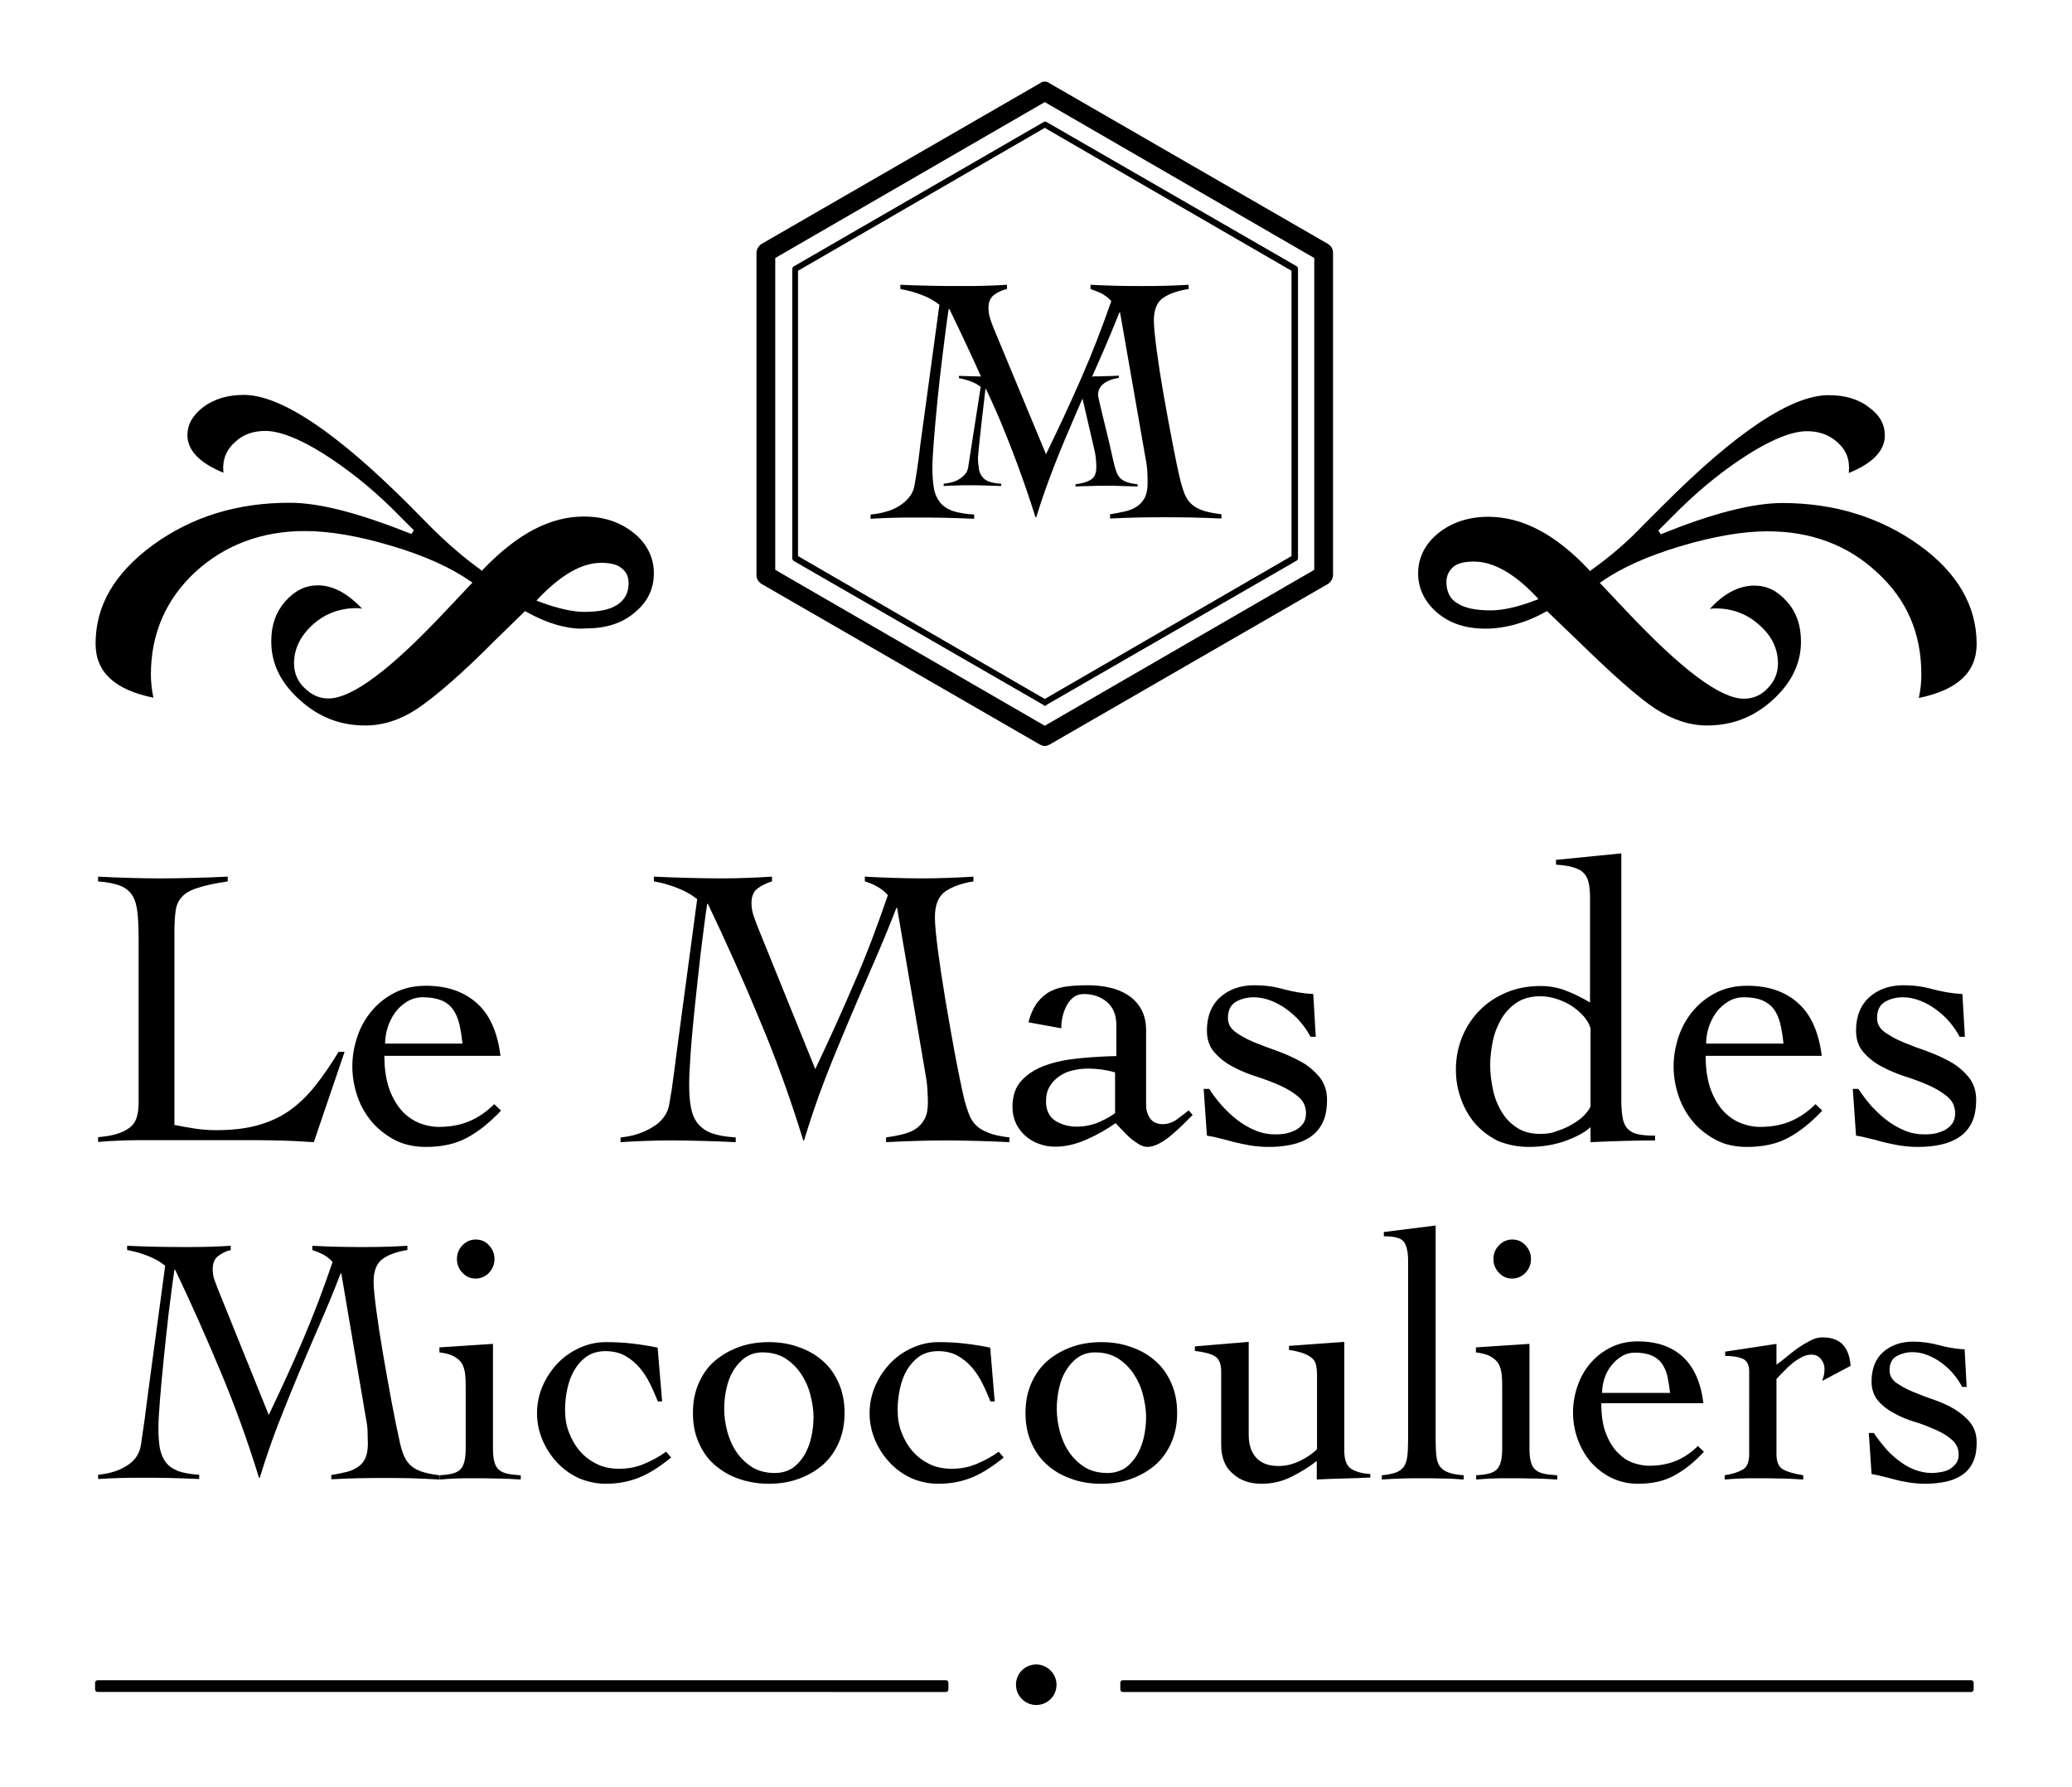 <?xml version="1.0" encoding="utf-8"?>
<!-- Generator: Adobe Illustrator 24.0.3, SVG Export Plug-In . SVG Version: 6.00 Build 0)  -->
<svg version="1.1" id="Calque_1" xmlns="http://www.w3.org/2000/svg" xmlns:xlink="http://www.w3.org/1999/xlink" x="0px" y="0px"
	 viewBox="0 0 828 714" style="enable-background:new 0 0 828 714;" xml:space="preserve">
<title>Group 4 Copy 2</title>
<desc>Created with Sketch.</desc>
<g>
	<path d="M175.6,591.2v-1.7c-3.1-0.4-5.6-0.9-7.5-1.6c-1.9-0.7-3.3-1.6-4.4-2.7c-1-1.1-1.8-2.3-2.4-3.8s-1.1-3.1-1.5-5
		c-1-4.4-2.1-9.8-3.3-16.2c-1.2-6.3-2.3-12.7-3.4-19s-2-12.2-2.7-17.5c-0.7-5.3-1.1-9.2-1.1-11.6c0-4.4,1.3-7.5,3.8-9.2
		c2.5-1.7,5.8-2.8,9.7-3.4v-1.7c-3,0.2-6,0.3-8.9,0.4c-3,0.1-5.9,0.1-8.9,0.1c-3.4,0-6.8,0-10.1-0.1c-3.4-0.1-6.8-0.2-10.1-0.4v1.7
		c1.5,0.5,3,1.1,4.4,1.8c1.4,0.8,2.6,1.7,3.7,3c-3.6,10.6-7.5,20.9-11.8,31c-4.3,10.1-8.9,20.1-13.7,30.1l-19.8-49
		c-0.7-1.6-1.2-3.2-1.8-4.7s-0.8-3.1-0.8-4.7c0-2.4,0.8-4.1,2.3-5.2c1.5-1.1,3.1-1.9,4.9-2.3v-1.7c-2.9,0.2-5.8,0.3-8.7,0.4
		c-2.9,0.1-5.7,0.1-8.7,0.1c-4,0-8,0-12-0.1c-4-0.1-8-0.2-12-0.4v1.7c2.7,0.5,5.4,1.2,8.2,2.3s5.1,2.4,7,4l-6.8,50.5
		c-0.5,3.6-0.9,7.2-1.4,10.8s-1,7.1-1.5,10.4c-0.3,1.9-1,3.5-2,4.9s-2.4,2.6-4,3.5c-1.6,1-3.4,1.8-5.3,2.3c-1.9,0.6-3.9,0.9-5.8,1.1
		v1.7c2.9-0.2,5.8-0.3,8.7-0.4c2.9-0.1,5.7-0.1,8.7-0.1c3.9,0,7.8,0,11.5,0.1c3.8,0.1,7.6,0.2,11.5,0.4v-1.7
		c-3.4-0.2-6.1-0.7-8.2-1.4c-2.1-0.8-3.8-1.9-5-3.4c-1.2-1.5-2-3.4-2.5-5.7c-0.4-2.3-0.6-5-0.6-8.1c0-2.5,0.2-6.2,0.6-11.1
		c0.4-5,0.9-10.4,1.5-16.4c0.6-6,1.3-12.2,2-18.5c0.8-6.3,1.5-12.1,2.3-17.3h0.3c6.5,13.6,12.5,27.2,18.2,40.8
		c5.7,13.6,10.8,27.7,15.3,42.3h0.3c2.2-7.2,4.6-14.2,7.2-21c2.7-6.9,5.4-13.6,8.2-20.3s5.7-13.4,8.6-20.1s5.7-13.4,8.3-20.2h0.3
		l9.7,57.1c0.5,2.5,0.8,4.6,0.8,6.5s0.1,3.4,0.1,4.5c0,2.5-0.4,4.4-1.1,5.9s-1.8,2.6-3.2,3.5c-1.4,0.9-2.9,1.5-4.7,1.9
		c-1.8,0.4-3.7,0.8-5.6,1.1v1.7c3.6-0.2,7.1-0.3,10.5-0.4c3.4-0.1,6.9-0.1,10.5-0.1c3.8,0,7.5,0,11.2,0.1
		C168.1,590.8,171.8,591,175.6,591.2z M190.1,510.9c2.1,0,3.8-0.8,5.3-2.3c1.5-1.6,2.2-3.4,2.2-5.5s-0.7-3.9-2.2-5.5
		c-1.5-1.6-3.2-2.3-5.3-2.3s-3.8,0.8-5.3,2.3c-1.5,1.6-2.2,3.4-2.2,5.5s0.7,3.9,2.2,5.5C186.3,510.2,188,510.9,190.1,510.9z
		 M208.1,591.2v-1.7c-2.1-0.1-3.8-0.3-5.2-0.6c-1.4-0.3-2.6-0.8-3.4-1.5c-0.9-0.7-1.5-1.7-1.9-3.1c-0.4-1.4-0.6-3.2-0.6-5.6V537
		l-21.4,1.4v2c2.4,0.3,4.4,0.8,5.8,1.6c1.4,0.8,2.5,1.7,3.2,2.9c0.7,1.2,1.1,2.6,1.3,4.4s0.2,3.8,0.2,6v23.4c0,2.4-0.2,4.2-0.6,5.6
		c-0.4,1.4-1,2.4-1.8,3.1c-0.8,0.7-1.9,1.2-3.2,1.5c-1.3,0.3-2.9,0.5-4.8,0.6v1.7c2.2-0.2,4.3-0.3,6.3-0.4c2.1-0.1,4.2-0.1,6.3-0.1
		c3.3,0,6.6,0,9.9,0.1C201.5,590.8,204.8,591,208.1,591.2z M242,592.9c5.1,0,9.6-0.9,13.7-2.6c4.1-1.7,8.2-4.4,12.5-7.9l-2-2.3
		c-2.8,2-5.8,3.6-8.9,4.9c-3.1,1.3-6.4,1.9-9.9,1.9c-3.3,0-6.3-0.6-8.9-1.9c-2.7-1.3-4.9-3-6.8-5.2s-3.3-4.7-4.4-7.6
		s-1.5-5.8-1.5-8.9c0-2.7,0.3-5.5,0.9-8.3c0.6-2.8,1.5-5.3,2.8-7.5s2.9-4,5-5.5c2.1-1.4,4.6-2.1,7.5-2.1c2.9,0,5.5,0.6,7.7,1.8
		c2.2,1.2,4.1,2.8,5.8,4.7c1.6,1.9,3,4,4.2,6.4c1.2,2.4,2.2,4.8,3.2,7.2h1.7l-1.8-21.5c-3.3-0.7-6.6-1.2-9.9-1.6
		c-3.3-0.4-6.9-0.6-10.8-0.6c-3.7,0-7.2,0.8-10.5,2.3s-6.2,3.5-8.7,6.1c-2.5,2.6-4.5,5.6-6,9s-2.3,7.1-2.3,11s0.8,7.5,2.3,11
		c1.5,3.4,3.5,6.4,6,9c2.5,2.6,5.4,4.6,8.7,6.1C234.9,592.1,238.4,592.9,242,592.9z M307.2,592.9c4.5,0,8.6-0.7,12.3-2.1
		c3.7-1.4,6.9-3.3,9.6-5.7c2.7-2.5,4.7-5.4,6.2-8.9c1.5-3.5,2.2-7.4,2.2-11.6c0-4.3-0.7-8.1-2.2-11.6c-1.5-3.5-3.5-6.5-6.2-8.9
		c-2.7-2.5-5.9-4.4-9.6-5.7c-3.7-1.4-7.8-2.1-12.3-2.1s-8.6,0.7-12.3,2.1c-3.7,1.4-6.9,3.3-9.6,5.7s-4.7,5.4-6.2,8.9
		c-1.5,3.5-2.2,7.4-2.2,11.6c0,4.3,0.7,8.1,2.2,11.6c1.5,3.5,3.5,6.5,6.2,8.9s5.9,4.4,9.6,5.7S302.7,592.9,307.2,592.9z
		 M309.7,588.6c-3.6,0-6.6-0.8-9.1-2.3c-2.5-1.6-4.6-3.6-6.3-6.1c-1.7-2.5-2.9-5.3-3.7-8.3c-0.8-3-1.2-6-1.2-9.1
		c0-2.6,0.3-5.3,0.9-8c0.6-2.7,1.5-5.1,2.8-7.2c1.3-2.1,2.9-3.9,4.8-5.2c1.9-1.3,4.2-2,6.8-2c3.5,0,6.5,0.8,9,2.3
		c2.5,1.6,4.6,3.6,6.3,6.1c1.7,2.5,3,5.3,3.8,8.4c0.8,3.1,1.3,6.1,1.3,9c0,2.7-0.3,5.4-0.9,8.1c-0.6,2.6-1.5,5-2.8,7.2
		c-1.3,2.1-2.9,3.9-4.8,5.2C314.6,587.9,312.3,588.6,309.7,588.6z M374.9,592.9c5.1,0,9.6-0.9,13.7-2.6c4.1-1.7,8.2-4.4,12.5-7.9
		l-2-2.3c-2.8,2-5.8,3.6-8.9,4.9c-3.1,1.3-6.4,1.9-9.9,1.9c-3.3,0-6.3-0.6-8.9-1.9c-2.7-1.3-4.9-3-6.8-5.2c-1.9-2.2-3.3-4.7-4.4-7.6
		s-1.5-5.8-1.5-8.9c0-2.7,0.3-5.5,0.9-8.3c0.6-2.8,1.5-5.3,2.8-7.5s2.9-4,5-5.5c2.1-1.4,4.6-2.1,7.5-2.1c2.9,0,5.5,0.6,7.7,1.8
		c2.2,1.2,4.1,2.8,5.8,4.7c1.6,1.9,3,4,4.2,6.4c1.2,2.4,2.2,4.8,3.2,7.2h1.7l-1.8-21.5c-3.3-0.7-6.6-1.2-9.9-1.6
		c-3.3-0.4-6.9-0.6-10.8-0.6c-3.7,0-7.2,0.8-10.5,2.3s-6.2,3.5-8.7,6.1c-2.5,2.6-4.5,5.6-6,9s-2.3,7.1-2.3,11s0.8,7.5,2.3,11
		c1.5,3.4,3.5,6.4,6,9c2.5,2.6,5.4,4.6,8.7,6.1C367.7,592.1,371.2,592.9,374.9,592.9z M440.1,592.9c4.5,0,8.6-0.7,12.3-2.1
		c3.7-1.4,6.9-3.3,9.6-5.7c2.7-2.5,4.7-5.4,6.2-8.9c1.5-3.5,2.2-7.4,2.2-11.6c0-4.3-0.7-8.1-2.2-11.6c-1.5-3.5-3.5-6.5-6.2-8.9
		c-2.7-2.5-5.9-4.4-9.6-5.7c-3.7-1.4-7.8-2.1-12.3-2.1c-4.5,0-8.6,0.7-12.3,2.1c-3.7,1.4-6.9,3.3-9.6,5.7c-2.7,2.5-4.7,5.4-6.2,8.9
		c-1.5,3.5-2.2,7.4-2.2,11.6c0,4.3,0.7,8.1,2.2,11.6c1.5,3.5,3.5,6.5,6.2,8.9c2.7,2.5,5.9,4.4,9.6,5.7
		C431.4,592.2,435.5,592.9,440.1,592.9z M442.6,588.6c-3.6,0-6.6-0.8-9.1-2.3c-2.5-1.6-4.6-3.6-6.3-6.1c-1.7-2.5-2.9-5.3-3.7-8.3
		c-0.8-3-1.2-6-1.2-9.1c0-2.6,0.3-5.3,0.9-8c0.6-2.7,1.5-5.1,2.8-7.2s2.9-3.9,4.8-5.2c1.9-1.3,4.2-2,6.8-2c3.5,0,6.5,0.8,9,2.3
		c2.5,1.6,4.6,3.6,6.3,6.1c1.7,2.5,3,5.3,3.8,8.4c0.8,3.1,1.3,6.1,1.3,9c0,2.7-0.3,5.4-0.9,8.1c-0.6,2.6-1.5,5-2.8,7.2
		c-1.3,2.1-2.9,3.9-4.8,5.2C447.5,587.9,445.2,588.6,442.6,588.6z M504.1,592.9c4.2,0,8.1-0.9,11.8-2.7c3.6-1.8,7.1-3.9,10.3-6.4
		v7.4c3.5-0.2,7-0.3,10.6-0.4c3.6-0.1,7.2-0.2,10.8-0.4v-1.4c-3.3-0.2-5.8-0.9-7.7-2.1c-1.8-1.2-2.7-3.6-2.7-7.2v-43.5l-22.1,1.6
		v1.6c2.5,0.4,4.6,0.9,6.1,1.5c1.5,0.6,2.6,1.3,3.4,2.1c0.8,0.8,1.2,1.7,1.4,2.8c0.2,1,0.3,2.2,0.3,3.4V579
		c-1.4,1.6-3.6,3.1-6.5,4.6c-3,1.5-5.9,2.2-8.9,2.2c-3.9,0-6.9-1.1-8.9-3.3c-2-2.2-3-5.2-3-9.2v-37.1l-21.5,1.8v1.8
		c3.9,0.5,6.7,1.2,8.2,2.3c1.5,1,2.3,3,2.3,5.8v29.3c0,5.3,1.6,9.2,4.8,11.8C495.7,591.6,499.6,592.9,504.1,592.9z M584.9,591.2
		v-1.7c-2.5-0.2-4.5-0.5-6-1.1c-1.5-0.5-2.6-1.3-3.4-2.3c-0.8-1-1.3-2.5-1.5-4.3c-0.2-1.8-0.3-4.1-0.3-6.8v-85.3l-20.7,2.6v1.7
		c4.2,0,6.9,0.7,8,2.2c1.1,1.5,1.7,4,1.7,7.7V575c0,2.7-0.1,5-0.3,6.8c-0.2,1.8-0.7,3.2-1.4,4.3c-0.8,1-1.8,1.8-3.2,2.3
		c-1.4,0.5-3.3,0.9-5.6,1.1v1.7c2.6-0.2,5.2-0.3,7.8-0.4c2.6-0.1,5.2-0.1,8-0.1c2.8,0,5.7,0,8.5,0.1
		C579.4,590.8,582.2,591,584.9,591.2z M604.3,510.9c2.1,0,3.8-0.8,5.3-2.3c1.5-1.6,2.2-3.4,2.2-5.5s-0.7-3.9-2.2-5.5
		c-1.5-1.6-3.2-2.3-5.3-2.3c-2.1,0-3.8,0.8-5.3,2.3c-1.5,1.6-2.2,3.4-2.2,5.5s0.7,3.9,2.2,5.5C600.5,510.2,602.2,510.9,604.3,510.9z
		 M622.3,591.2v-1.7c-2.1-0.1-3.8-0.3-5.2-0.6c-1.4-0.3-2.6-0.8-3.4-1.5c-0.9-0.7-1.5-1.7-1.9-3.1c-0.4-1.4-0.6-3.2-0.6-5.6V537
		l-21.4,1.4v2c2.4,0.3,4.4,0.8,5.8,1.6c1.4,0.8,2.5,1.7,3.2,2.9c0.7,1.2,1.1,2.6,1.3,4.4s0.2,3.8,0.2,6v23.4c0,2.4-0.2,4.2-0.6,5.6
		c-0.4,1.4-1,2.4-1.8,3.1c-0.8,0.7-1.9,1.2-3.2,1.5c-1.3,0.3-2.9,0.5-4.8,0.6v1.7c2.2-0.2,4.3-0.3,6.3-0.4c2.1-0.1,4.2-0.1,6.3-0.1
		c3.3,0,6.6,0,9.9,0.1C615.7,590.8,619,591,622.3,591.2z M654.6,592.9c5.6,0,10.5-1.1,14.5-3.3c4-2.2,8-5.3,11.8-9.5l-2.4-2.3
		c-2.7,2.7-5.7,4.7-8.9,6c-3.2,1.3-6.8,1.9-10.7,1.9c-1.9,0-3.9-0.4-6.1-1.1s-4.3-2.1-6.2-4c-1.9-1.9-3.5-4.4-4.8-7.7
		c-1.3-3.2-1.9-7.3-1.9-12.2h40.8c-1-8.3-3.8-14.5-8.3-18.6s-10.5-6.1-17.9-6.1c-4,0-7.6,0.8-10.8,2.4s-5.9,3.7-8.2,6.4
		s-4,5.7-5.1,9.1c-1.2,3.4-1.8,6.9-1.8,10.5s0.6,7.1,1.8,10.5c1.2,3.4,2.9,6.4,5.1,9.1c2.3,2.6,5,4.8,8.2,6.4
		S650.5,592.9,654.6,592.9z M667.4,556.6h-27.2c0-1.8,0.3-3.7,0.9-5.6c0.6-1.9,1.5-3.7,2.7-5.2c1.2-1.6,2.6-2.8,4.2-3.8
		c1.6-1,3.4-1.5,5.4-1.5c2.6,0,4.8,0.4,6.5,1.1c1.7,0.7,3,1.7,4.1,3.1c1,1.4,1.8,3.1,2.3,5.1C666.7,551.7,667.1,554,667.4,556.6z
		 M720.6,591.2v-1.7c-3.6-0.6-6.2-1.3-8-2.3c-1.8-1-2.7-3-2.7-6.2v-30c0.8-0.9,1.8-1.8,2.9-3s2.2-2.2,3.4-3.2c1.2-1,2.5-1.8,3.8-2.5
		s2.6-1,3.9-1c1.6,0,2.9,0.6,3.8,1.8c0.9,1.2,1.4,2.4,1.4,3.8c0,1.1-0.1,2.1-0.3,2.8s-0.4,1.4-0.6,2.1l11.3-6
		c-0.2-3.6-1.2-6.4-3-8.4c-1.8-2-4.6-3-8.2-3c-1.6,0-3.2,0.4-4.9,1.3c-1.7,0.9-3.4,1.9-5,3c-1.6,1.2-3.2,2.4-4.6,3.6
		c-1.5,1.2-2.7,2.2-3.9,3V537l-20.5,3.1v1.7c2.5,0,4.8,0.3,6.7,1c1.9,0.7,2.9,2.4,2.9,5.2V581c0,3.1-0.8,5.2-2.5,6.2
		c-1.7,1-4.1,1.8-7.3,2.3v1.7c2.2-0.2,4.2-0.3,6.3-0.4c2-0.1,4.1-0.1,6.3-0.1c3.2,0,6.4,0,9.5,0.1
		C714.2,590.8,717.4,591,720.6,591.2z M769.4,592.9c2.8,0,5.5-0.3,8-0.8c2.5-0.5,4.7-1.4,6.5-2.6c1.9-1.2,3.4-2.9,4.4-5
		c1.1-2.1,1.6-4.8,1.6-8.2c0-3.1-0.9-5.7-2.6-7.9c-1.7-2.1-3.9-3.9-6.4-5.4s-5.3-2.7-8.4-3.8c-3-1-5.8-2.1-8.4-3.2s-4.7-2.3-6.4-3.5
		c-1.7-1.3-2.6-2.9-2.6-4.9c0-2.7,0.9-4.6,2.8-5.7c1.9-1,4-1.6,6.3-1.6c2.1,0,4.1,0.4,6.1,1.2c2,0.8,3.8,1.8,5.6,3.1
		c1.7,1.3,3.3,2.7,4.7,4.4c1.4,1.7,2.6,3.4,3.5,5.2h1.8l-0.8-15c-3.6-0.2-7-0.8-10.3-1.7c-3.3-0.9-6.8-1.4-10.3-1.4
		c-4.8,0-8.8,1.4-11.9,4.1c-3.1,2.7-4.7,6.7-4.7,11.8c0,3.1,0.9,5.7,2.6,7.7c1.7,2,3.9,3.7,6.4,5c2.5,1.4,5.3,2.6,8.4,3.5
		s5.8,2.1,8.4,3.2c2.5,1.1,4.7,2.5,6.4,4c1.7,1.5,2.6,3.4,2.6,5.8c0,1.4-0.3,2.6-1,3.5c-0.7,0.9-1.5,1.7-2.5,2.3
		c-1,0.6-2.2,1-3.4,1.2c-1.3,0.2-2.5,0.4-3.7,0.4c-2.5,0-4.9-0.5-7.2-1.4s-4.4-2.2-6.3-3.7c-2-1.5-3.8-3.2-5.4-5.1
		c-1.6-1.9-3.1-3.8-4.4-5.8h-2l1.1,16.4c1.2,0.2,2.6,0.5,4.2,0.9c1.6,0.4,3.3,0.8,5.1,1.3c1.8,0.5,3.8,0.9,5.8,1.2
		C765,592.7,767.2,592.9,769.4,592.9z"/>
	<path d="M406,673.2c0-4.5,3.6-8.1,8.1-8.1c4.4,0,8.1,3.7,8.1,8.1c0,4.5-3.6,8.1-8.1,8.1C409.7,681.3,406,677.7,406,673.2z"/>
	<path d="M39,671.4h339c0.5,0,1,0.4,1,1v2.7c0,0.5-0.4,1-1,1H39c-0.5,0-1-0.4-1-1v-2.7C38,671.8,38.5,671.4,39,671.4z"/>
	<path d="M448.7,671.4h339c0.5,0,1,0.4,1,1v2.7c0,0.5-0.4,1-1,1h-339c-0.5,0-1-0.4-1-1v-2.7C447.7,671.8,448.1,671.4,448.7,671.4z"
		/>
	<path d="M125.4,456.4l12.3-36.1h-2.4c-3.2,5.3-6.4,9.9-9.5,13.8c-3.1,3.9-6.6,7.2-10.3,9.8s-8,4.5-12.7,5.8
		c-4.7,1.3-10.2,1.9-16.5,1.9c-2.8,0-5.5-0.2-8.2-0.6c-2.7-0.4-5.5-0.9-8.4-1.5V372c0-3.2,0.2-5.9,0.5-8.1c0.3-2.2,1.1-4,2.5-5.5
		c1.3-1.5,3.4-2.7,6.3-3.6c2.9-1,6.9-1.8,12-2.6v-1.9c-4.5,0.2-9,0.4-13.5,0.5c-4.5,0.1-9,0.2-13.5,0.2c-4.2,0-8.3-0.1-12.4-0.2
		c-4.1-0.1-8.2-0.3-12.4-0.5v1.9c3.8,0.3,6.8,0.9,9,1.8s3.7,2.2,4.8,4s1.7,4.2,2,7.2s0.4,6.7,0.4,11.2v63.9c0,2.2-0.2,4-0.6,5.6
		c-0.4,1.6-1.1,3-2.3,4.1c-1.2,1.1-2.8,2.1-4.9,2.8c-2.1,0.8-4.9,1.3-8.4,1.6v1.9c2.7-0.2,5.3-0.4,8-0.5s5.3-0.2,8-0.2h47.1
		c3.8,0,7.7,0.1,11.6,0.2S121.5,456.2,125.4,456.4z M170.2,458.3c6.4,0,11.9-1.2,16.5-3.7c4.6-2.5,9.1-6.1,13.5-10.8l-2.7-2.6
		c-3.1,3.1-6.5,5.4-10.1,6.9c-3.6,1.5-7.7,2.2-12.2,2.2c-2.1,0-4.5-0.4-7-1.3c-2.5-0.9-4.9-2.4-7-4.5s-4-5.1-5.4-8.7
		c-1.4-3.7-2.2-8.3-2.2-13.9H200c-1.2-9.5-4.3-16.5-9.5-21.1s-11.9-6.9-20.3-6.9c-4.6,0-8.7,0.9-12.3,2.7c-3.6,1.8-6.7,4.2-9.3,7.3
		c-2.6,3-4.5,6.5-5.8,10.3c-1.3,3.9-2,7.8-2,11.9c0,4.1,0.7,8.1,2,11.9c1.3,3.9,3.3,7.3,5.8,10.3c2.6,3,5.7,5.4,9.3,7.3
		C161.5,457.4,165.6,458.3,170.2,458.3z M184.8,417h-30.9c0-2,0.3-4.2,1-6.4c0.7-2.2,1.7-4.2,3-6c1.3-1.8,2.9-3.2,4.8-4.4
		c1.9-1.1,3.9-1.7,6.2-1.7c3,0,5.4,0.4,7.4,1.2s3.5,2,4.6,3.5c1.2,1.6,2,3.5,2.6,5.8C184.1,411.5,184.5,414.1,184.8,417z
		 M403.4,456.4v-1.9c-3.5-0.4-6.4-1-8.5-1.9c-2.1-0.8-3.8-1.8-5-3.1c-1.2-1.2-2.1-2.7-2.7-4.3c-0.6-1.6-1.2-3.5-1.8-5.6
		c-1.2-5.1-2.4-11.2-3.8-18.4c-1.3-7.2-2.6-14.4-3.8-21.6c-1.2-7.2-2.2-13.8-3-19.9c-0.8-6.1-1.2-10.5-1.2-13.1
		c0-5.1,1.4-8.5,4.3-10.5c2.9-1.9,6.6-3.2,11.1-3.9v-1.9c-3.4,0.2-6.8,0.4-10.2,0.5c-3.4,0.1-6.8,0.2-10.2,0.2
		c-3.8,0-7.7-0.1-11.5-0.2c-3.8-0.1-7.7-0.3-11.5-0.5v1.9c1.7,0.5,3.4,1.2,5,2.1c1.6,0.9,3,2,4.2,3.4c-4.1,12-8.5,23.8-13.5,35.2
		c-4.9,11.5-10.1,22.9-15.5,34.3l-22.6-55.8c-0.7-1.8-1.4-3.6-2-5.3c-0.6-1.7-0.9-3.5-0.9-5.3c0-2.7,0.9-4.7,2.6-5.9
		c1.7-1.2,3.6-2.1,5.6-2.7v-1.9c-3.3,0.2-6.6,0.4-9.9,0.5c-3.3,0.1-6.5,0.2-9.9,0.2c-4.6,0-9.2-0.1-13.7-0.2
		c-4.5-0.1-9.1-0.3-13.7-0.5v1.9c3.1,0.5,6.2,1.4,9.3,2.6s5.8,2.7,8,4.5l-7.7,57.4c-0.5,4.1-1.1,8.2-1.6,12.3
		c-0.5,4.1-1.1,8.1-1.8,11.9c-0.3,2.2-1.1,4-2.3,5.6c-1.2,1.6-2.7,2.9-4.6,4c-1.8,1.1-3.8,2-6,2.7s-4.4,1.1-6.6,1.3v1.9
		c3.3-0.2,6.6-0.4,9.9-0.5s6.5-0.2,9.9-0.2c4.5,0,8.9,0.1,13.1,0.2c4.3,0.1,8.6,0.3,13.1,0.5v-1.9c-3.8-0.2-7-0.8-9.4-1.6
		c-2.4-0.9-4.3-2.2-5.7-3.9s-2.3-3.9-2.8-6.5s-0.7-5.6-0.7-9.2c0-2.8,0.2-7,0.6-12.7s1-11.9,1.7-18.7c0.7-6.8,1.5-13.8,2.3-21
		c0.9-7.2,1.7-13.8,2.6-19.7h0.3c7.4,15.5,14.3,30.9,20.7,46.4c6.5,15.4,12.3,31.5,17.4,48.1h0.3c2.5-8.2,5.2-16.2,8.2-24
		c3-7.8,6.2-15.5,9.4-23.1c3.2-7.6,6.5-15.2,9.8-22.8c3.3-7.6,6.5-15.2,9.5-23h0.3l11.1,65c0.5,2.8,0.9,5.3,1,7.4s0.2,3.9,0.2,5.2
		c0,2.8-0.4,5-1.3,6.7c-0.9,1.7-2.1,3-3.6,4s-3.3,1.7-5.4,2.2c-2,0.5-4.2,0.9-6.4,1.2v1.9c4.1-0.2,8-0.4,11.9-0.5s7.9-0.2,11.9-0.2
		c4.3,0,8.5,0.1,12.7,0.2C394.9,456,399.2,456.2,403.4,456.4z M458.4,458.3c1.6,0,3.2-0.5,4.9-1.4s3.3-2,4.9-3.4
		c1.6-1.3,3.1-2.7,4.6-4.2l3.8-3.8l-1.6-1.8c-1.5,1.2-3.1,2.4-4.7,3.6c-1.7,1.2-3.6,1.9-5.7,1.9c-2.2,0-3.9-0.8-5-2.3
		c-1.1-1.6-1.6-3.4-1.6-5.4v-29.8c0-3.3-0.7-6.2-2-8.5c-1.3-2.3-3.1-4.2-5.3-5.6c-2.2-1.4-4.6-2.4-7.4-3c-2.7-0.6-5.5-0.9-8.2-0.9
		c-2.9,0-5.6,0.1-8.2,0.4s-4.9,0.9-6.9,1.9c-2,1-3.8,2.5-5.4,4.5c-1.5,2-2.8,4.7-3.6,8l13.1,2.4c0-3.5,0.8-6.7,2.4-9.5
		s3.8-4.2,6.6-4.2c3.7,0,6.8,1.1,9.3,3.2c2.5,2.2,3.7,5.2,3.7,9.2V422c-5,0.1-10,0.4-15,0.9c-5,0.5-9.4,1.4-13.3,2.8s-7.1,3.4-9.5,6
		c-2.5,2.6-3.7,6.2-3.7,10.6c0,2.5,0.5,4.7,1.4,6.6s2.2,3.6,3.8,5c1.6,1.4,3.4,2.5,5.5,3.2c2.1,0.8,4.2,1.1,6.5,1.1
		c4.1,0,8.2-1,12.5-2.9c4.3-1.9,8.1-4.1,11.5-6.5c0.7,0.8,1.6,1.7,2.6,2.7c1,1.1,2,2.1,3.1,3.1s2.3,1.8,3.4,2.5
		S457.3,458.3,458.4,458.3z M430.2,450.2c-3.1,0-5.9-0.8-8.4-2.3c-2.5-1.6-3.8-4.2-3.8-7.8c0-2.4,0.5-4.4,1.5-6c1-1.7,2.3-3,3.9-4.1
		c1.6-1.1,3.4-1.9,5.4-2.3c2-0.5,4.1-0.7,6.1-0.7c3.6,0,7.2,0.5,10.7,1.5v16.3c-1.3,1-3.3,2.2-6.2,3.5
		C436.7,449.5,433.6,450.2,430.2,450.2z M507.1,458.3c3.2,0,6.2-0.3,9-0.9c2.8-0.6,5.3-1.6,7.4-3c2.1-1.4,3.8-3.3,5-5.7
		c1.2-2.4,1.8-5.5,1.8-9.3c0-3.5-1-6.5-3-9c-2-2.4-4.4-4.5-7.3-6.1s-6.1-3.1-9.5-4.3s-6.6-2.4-9.5-3.6c-2.9-1.2-5.3-2.6-7.3-4
		c-2-1.5-3-3.3-3-5.6c0-3.1,1.1-5.3,3.2-6.5c2.1-1.2,4.5-1.8,7.2-1.8c2.3,0,4.6,0.5,6.9,1.4s4.4,2.1,6.3,3.5c2,1.5,3.8,3.1,5.4,5
		s2.9,3.8,4,5.9h2.1l-1-17.1c-4.1-0.2-8-0.9-11.8-1.9c-3.8-1.1-7.7-1.6-11.8-1.6c-5.4,0-10,1.6-13.5,4.7s-5.4,7.6-5.4,13.4
		c0,3.5,1,6.5,3,8.7c2,2.3,4.4,4.2,7.3,5.7c2.9,1.6,6.1,2.9,9.5,4c3.5,1.1,6.6,2.3,9.5,3.6c2.9,1.3,5.3,2.8,7.3,4.5
		c2,1.7,3,3.9,3,6.6c0,1.6-0.4,3-1.1,4s-1.7,1.9-2.9,2.6c-1.2,0.6-2.5,1.1-3.9,1.4c-1.4,0.3-2.9,0.4-4.2,0.4c-2.9,0-5.6-0.5-8.2-1.6
		s-5-2.5-7.2-4.2c-2.2-1.7-4.3-3.7-6.2-5.8c-1.9-2.2-3.6-4.4-5-6.6h-2.2l1.3,18.7c1.4,0.2,3,0.5,4.8,1c1.8,0.4,3.8,0.9,5.8,1.5
		c2.1,0.5,4.3,1,6.6,1.4C502.1,458.1,504.5,458.3,507.1,458.3z M611,458.3c5.1,0,9.9-0.8,14.3-2.3c4.4-1.6,7.9-3.4,10.3-5.6v6
		c4.5-0.2,8.8-0.4,13.1-0.5s8.5-0.2,12.7-0.2v-1.9c-2.9,0-5.2-0.2-7-0.6c-1.8-0.4-3.1-1.2-4.1-2.3s-1.6-2.6-1.9-4.4
		s-0.5-4.1-0.5-6.9v-98.6l-26.1,2.6v1.9c2.7,0.2,4.9,0.5,6.6,1s3.2,1.1,4.2,2.1c1.1,1,1.8,2.3,2.2,3.9c0.4,1.6,0.6,3.7,0.6,6.3v41.8
		c-3-1.8-6.1-3.4-9.5-4.7c-3.3-1.3-6.7-1.9-10.3-1.9c-4.8,0-9.3,0.8-13.4,2.5s-7.7,4-10.7,7s-5.4,6.6-7.1,10.6
		c-1.7,4.1-2.6,8.5-2.6,13.4c0,4.1,0.7,8,2.1,11.8c1.4,3.8,3.3,7.1,5.8,9.9c2.5,2.8,5.6,5.1,9.1,6.8
		C602.7,457.5,606.6,458.3,611,458.3z M615.5,453.1c-3.6,0-6.7-0.8-9.2-2.4c-2.5-1.6-4.6-3.7-6.2-6.4c-1.6-2.6-2.8-5.6-3.5-8.9
		c-0.7-3.3-1.1-6.5-1.1-9.8s0.4-6.5,1.1-9.8c0.7-3.3,1.9-6.2,3.5-8.9c1.6-2.6,3.7-4.8,6.2-6.4c2.5-1.6,5.6-2.4,9.2-2.4
		c2.3,0,4.7,0.4,7,1.2c2.3,0.8,4.4,1.8,6.2,3.1s3.3,2.6,4.6,4.2c1.2,1.6,2,3,2.3,4.4v31c-0.3,1-1.1,2.1-2.3,3.4
		c-1.2,1.3-2.7,2.5-4.6,3.6c-1.8,1.1-3.8,2.1-6.1,2.8C620.3,452.8,618,453.1,615.5,453.1z M698.2,458.3c6.4,0,11.9-1.2,16.5-3.7
		c4.6-2.5,9.1-6.1,13.5-10.8l-2.7-2.6c-3.1,3.1-6.5,5.4-10.1,6.9c-3.6,1.5-7.7,2.2-12.2,2.2c-2.1,0-4.5-0.4-7-1.3
		c-2.5-0.9-4.9-2.4-7-4.5c-2.2-2.2-4-5.1-5.4-8.7s-2.2-8.3-2.2-13.9h46.4c-1.2-9.5-4.3-16.5-9.5-21.1c-5.1-4.6-11.9-6.9-20.3-6.9
		c-4.6,0-8.7,0.9-12.3,2.7s-6.7,4.2-9.3,7.3c-2.6,3-4.5,6.5-5.8,10.3c-1.3,3.9-2,7.8-2,11.9c0,4.1,0.7,8.1,2,11.9
		c1.3,3.9,3.3,7.3,5.8,10.3s5.7,5.4,9.3,7.3S693.6,458.3,698.2,458.3z M712.7,417h-30.9c0-2,0.3-4.2,1-6.4c0.7-2.2,1.7-4.2,3-6
		s2.9-3.2,4.8-4.4c1.9-1.1,3.9-1.7,6.2-1.7c3,0,5.4,0.4,7.4,1.2c1.9,0.8,3.5,2,4.6,3.5c1.2,1.6,2,3.5,2.6,5.8
		C712,411.5,712.4,414.1,712.7,417z M766.5,458.3c3.2,0,6.2-0.3,9-0.9c2.8-0.6,5.3-1.6,7.4-3c2.1-1.4,3.8-3.3,5-5.7
		c1.2-2.4,1.8-5.5,1.8-9.3c0-3.5-1-6.5-3-9c-2-2.4-4.4-4.5-7.3-6.1s-6.1-3.1-9.5-4.3c-3.5-1.2-6.6-2.4-9.5-3.6
		c-2.9-1.2-5.3-2.6-7.3-4c-2-1.5-3-3.3-3-5.6c0-3.1,1.1-5.3,3.2-6.5s4.5-1.8,7.2-1.8c2.3,0,4.6,0.5,6.9,1.4s4.4,2.1,6.3,3.5
		c2,1.5,3.8,3.1,5.4,5s2.9,3.8,4,5.9h2.1l-1-17.1c-4.1-0.2-8-0.9-11.8-1.9c-3.8-1.1-7.7-1.6-11.8-1.6c-5.4,0-10,1.6-13.5,4.7
		s-5.4,7.6-5.4,13.4c0,3.5,1,6.5,3,8.7c2,2.3,4.4,4.2,7.3,5.7c2.9,1.6,6.1,2.9,9.5,4c3.5,1.1,6.6,2.3,9.5,3.6
		c2.9,1.3,5.3,2.8,7.3,4.5c2,1.7,3,3.9,3,6.6c0,1.6-0.4,3-1.1,4s-1.7,1.9-2.9,2.6c-1.2,0.6-2.5,1.1-3.9,1.4
		c-1.4,0.3-2.9,0.4-4.2,0.4c-2.9,0-5.6-0.5-8.2-1.6c-2.6-1.1-5-2.5-7.2-4.2c-2.2-1.7-4.3-3.7-6.2-5.8c-1.9-2.2-3.5-4.4-5-6.6h-2.2
		l1.3,18.7c1.4,0.2,3,0.5,4.8,1c1.8,0.4,3.8,0.9,5.8,1.5c2.1,0.5,4.3,1,6.6,1.4C761.5,458.1,764,458.3,766.5,458.3z"/>
	<path d="M488.1,207.2v-1.7c-3.2-0.4-5.7-0.9-7.7-1.6c-1.9-0.7-3.4-1.6-4.5-2.7c-1.1-1.1-1.9-2.3-2.5-3.8s-1.1-3.1-1.6-5
		c-1.1-4.5-2.2-9.8-3.4-16.2c-1.2-6.3-2.4-12.7-3.5-19s-2-12.2-2.7-17.5c-0.7-5.4-1.1-9.2-1.1-11.6c0-4.5,1.3-7.5,3.9-9.2
		c2.6-1.7,5.9-2.8,10-3.4v-1.7c-3.1,0.2-6.1,0.3-9.2,0.4c-3,0.1-6.1,0.1-9.2,0.1c-3.5,0-6.9,0-10.4-0.1s-6.9-0.2-10.4-0.4v1.7
		c1.5,0.5,3,1.1,4.5,1.8c1.4,0.8,2.7,1.8,3.8,3c-3.7,10.6-7.7,21-12.1,31c-4.4,10.1-9.1,20.1-14,30.2l-20.4-49.1
		c-0.7-1.6-1.3-3.2-1.8-4.7c-0.5-1.5-0.8-3.1-0.8-4.7c0-2.4,0.8-4.1,2.3-5.2s3.2-1.9,5.1-2.3v-1.7c-3,0.2-5.9,0.3-8.9,0.4
		c-2.9,0.1-5.9,0.1-8.9,0.1c-4.1,0-8.3,0-12.4-0.1c-4.1-0.1-8.2-0.2-12.4-0.4v1.7c2.8,0.5,5.6,1.2,8.4,2.3c2.8,1,5.2,2.4,7.2,4
		l-6.9,50.6c-0.5,3.6-1,7.2-1.4,10.9c-0.5,3.6-1,7.1-1.6,10.4c-0.3,1.9-1,3.5-2.1,4.9c-1.1,1.4-2.5,2.6-4.1,3.6
		c-1.6,1-3.4,1.8-5.4,2.3c-2,0.6-4,0.9-6,1.1v1.7c3-0.2,5.9-0.3,8.9-0.4c2.9-0.1,5.9-0.1,8.9-0.1c4,0,8,0,11.8,0.1s7.8,0.2,11.8,0.4
		v-1.7c-3.5-0.2-6.3-0.7-8.5-1.4c-2.2-0.8-3.9-1.9-5.1-3.4s-2.1-3.4-2.5-5.7c-0.4-2.3-0.6-5-0.6-8.1c0-2.5,0.2-6.2,0.6-11.2
		c0.4-5,0.9-10.5,1.5-16.5c0.6-6,1.3-12.2,2.1-18.5c0.8-6.3,1.5-12.1,2.3-17.3h0.3c6.6,13.6,12.9,27.2,18.7,40.8
		c5.8,13.6,11.1,27.7,15.7,42.4h0.3c2.2-7.2,4.7-14.2,7.4-21.1c2.7-6.9,5.6-13.7,8.5-20.4c2.9-6.7,5.8-13.4,8.8-20.1
		c3-6.7,5.8-13.4,8.5-20.2h0.3l10,57.2c0.5,2.5,0.8,4.6,0.9,6.5c0.1,1.9,0.1,3.4,0.1,4.5c0,2.5-0.4,4.4-1.2,5.9s-1.9,2.6-3.2,3.5
		c-1.4,0.9-3,1.5-4.8,1.9c-1.8,0.4-3.8,0.8-5.8,1.1v1.7c3.7-0.2,7.2-0.3,10.8-0.4c3.5-0.1,7.1-0.1,10.8-0.1c3.9,0,7.7,0,11.5,0.1
		C480.4,206.9,484.3,207,488.1,207.2z"/>
	<path d="M454.5,193.5c-1.8-0.2-3.2-0.5-4.3-0.9c-1.1-0.4-1.9-0.9-2.5-1.5c-0.6-0.6-1-1.3-1.4-2.1c-0.3-0.8-0.6-1.7-0.9-2.8
		c-0.6-2.5-1.2-5-2-8.7s-4.6-18.4-4.6-19.7c0-2.5,1.3-3.9,2.8-4.9c1.4-0.9,3.3-1.6,5.5-1.9v-0.9c-1.7,0.1-3.4,0.2-5.1,0.2
		c-1.7,0.1-3.4,0.1-5.1,0.1c-1.9,0-11.3,15-13.7,20.6s-5.1,11.2-7.8,16.8l-11.3-27.3c-0.4-0.9-0.7-1.8-1-2.6
		c-0.3-0.8-0.4-1.7-0.4-2.6c0-1.3,0.4-2.3,1.3-2.9s-0.5-2.1-2.1-2c-1.6,0.1-3.3,0.1-4.9,0.1c-2.3,0-4.6,0-6.9-0.1
		c-2.3-0.1-4.6-0.1-6.9-0.2v0.9c1.6,0.3,3.1,0.7,4.7,1.3c1.6,0.6,2.9,1.3,4,2.2c-2.5,16.2-3.9,25-4.1,26.3c-0.3,2-0.6,4-0.9,5.8
		c-0.2,1.1-0.5,2-1.2,2.7c-0.6,0.8-1.4,1.4-2.3,2c-0.9,0.6-1.9,1-3,1.3c-1.1,0.3-2.2,0.5-3.3,0.6v0.9c1.7-0.1,3.3-0.2,4.9-0.2
		c1.6-0.1,3.3-0.1,4.9-0.1c2.2,0,4.4,0,6.6,0.1c2.1,0.1,4.3,0.1,6.6,0.2v-0.9c-1.9-0.1-3.5-0.4-4.7-0.8c-1.2-0.4-2.2-1.1-2.8-1.9
		c-0.7-0.8-1.2-1.9-1.4-3.2s-0.4-2.8-0.4-4.5c0-1.4,2.6-24.6,3-27.5h0.2c4.8,10.1,8.2,17.7,10.4,22.7c3.2,7.5,6.1,15.4,8.7,23.6h0.2
		c1.2-4,2.6-7.9,4.1-11.7c1.5-3.8,3.1-7.6,4.7-11.3c1.6-3.7,3.2-7.5,4.9-11.2s3.2-7.5,4.7-11.2h0.2l5.6,24.2
		c0.3,1.4,0.4,2.6,0.5,3.6s0.1,1.9,0.1,2.5c0,1.4-0.2,2.5-0.6,3.3c-0.4,0.8-1,1.5-1.8,1.9c-0.8,0.5-1.7,0.8-2.7,1.1
		s-2.1,0.4-3.2,0.6v0.9c2-0.1,4-0.2,6-0.2c2-0.1,3.9-0.1,6-0.1c2.1,0,4.3,0,6.4,0.1c2.1,0.1,4.2,0.1,6.4,0.2V193.5z"/>
	<path d="M417.5,298.1c-0.5,0-1.3-0.3-1.8-0.5l-111.6-64.4c-1-0.8-1.8-1.8-1.8-3.4V101c0-1.3,0.8-2.6,1.8-3.4l111.6-64.4
		c1-0.8,2.6-0.8,3.6,0l111.6,64.4c1,0.8,1.8,1.8,1.8,3.4v128.8c0,1.3-0.8,2.6-1.8,3.4l-111.6,64.4
		C418.8,297.8,418.3,298.1,417.5,298.1z M309.8,227.7L417.5,290l107.7-62.3V103.1L417.5,40.8l-107.7,62.3V227.7z"/>
	<path d="M417.5,282c-0.3,0-0.5,0-0.5-0.3l-99.9-57.6c-0.3-0.3-0.5-0.5-0.5-1V107.5c0-0.5,0.3-0.8,0.5-1L417,48.8
		c0.3-0.3,0.8-0.3,1.3,0l99.9,57.6c0.3,0.3,0.5,0.5,0.5,1V223c0,0.5-0.3,0.8-0.5,1l-99.9,57.6C418.1,282,417.8,282,417.5,282z
		 M318.9,222.2l98.6,57.1l98.6-57.1v-114l-98.6-57.1l-98.6,57.1V222.2z"/>
	<path d="M682.1,289.9c-6.7,0-13.6-2.2-20.6-6.7c-6.7-4.4-17.1-13.6-31.1-27.3l-12.2-11.7l-0.6,0.3c-7.6,4.3-16.1,6.7-24,6.7
		c-7.9,0-14.2-2.1-19.2-6.3c-5.1-4.4-7.7-9.7-7.7-15.8c0-6.2,2.8-11.8,8-16c5.3-4.3,12.2-6.6,20-6.6c13.6,0,26.8,6.9,40.2,21.1
		l0.5,0.6l0.6-0.5c7.6-5.4,14.4-11.3,20.2-17.4l8.3-8.3c29.2-29.3,51.4-44.1,66.2-44.1c6.6,0,12,1.6,16.1,4.8
		c4.4,3.2,6.4,6.8,6.4,11.3c0,6.1-4.8,11.1-14.4,15c0.1-0.9,0.1-1.7,0.1-2.2c0-4.2-1.6-7.5-5-10.4c-3.3-2.8-7.2-4.1-11.8-4.1
		c-5.7,0-13.5,3-23.1,9c-9.5,6-18.6,13.2-27.7,22.1l-8.6,8.6l1,1.5c20.3-8.3,36.7-12.5,48.6-12.5c20.7,0,39.1,5.7,54.6,16.8
		c15.3,11,23,24.3,23,39.5c0,11.3-7.6,18.4-23.1,21.6c0.7-3.4,1-6.3,1-9.3c0-16.6-5.8-30-17.7-40.9c-11.7-10.9-26.4-16.4-43.8-16.4
		c-9.8,0-21.5,2-34.9,6c-13,3.9-23.5,8.6-31.2,14l-0.9,0.6l10.4,11c22.3,23.7,37.8,35.3,47.2,35.3c3.7,0,7.1-1.5,9.5-4.2
		c2.7-2.7,4.1-6.1,4.1-9.8c0-6.1-2.6-11.3-7.6-15.6c-4.8-4.3-10.7-6.5-17.5-6.5c-0.6,0-1.3,0.1-2.1,0.2c5.6-6.2,11.6-9.3,17.8-9.3
		c5.1,0,9.2,2.1,13.1,6.5c3.7,4.2,5.5,9.4,5.5,15.9c0,8.7-3.8,16.5-11.4,23.4C700.7,286.6,692.2,289.9,682.1,289.9z M589,224.4
		c-3.8,0-6.5,0.7-8.1,2c-1.9,1.6-2.9,3.7-2.9,6.2c0,3.9,1.6,7,4.6,8.6c2.9,1.8,7.1,2.7,13.2,2.7c4.7,0,10.6-1.3,17.7-4l1.3-0.5
		l-0.9-1C605.1,229.1,596.7,224.4,589,224.4z"/>
	<path d="M146,289.9c-10,0-18.6-3.3-26.2-10.2c-7.7-6.9-11.4-14.6-11.4-23.4c0-6.5,1.8-11.6,5.5-15.9c3.9-4.4,8.1-6.5,13.1-6.5
		c6,0,11.8,3.1,17.7,9.3c-0.8-0.1-1.5-0.2-2.1-0.2c-6.8,0-12.7,2.2-17.5,6.5c-5,4.5-7.6,9.7-7.6,15.6c0,3.9,1.5,7.3,4.2,9.8
		c2.8,2.8,5.9,4.2,9.5,4.2c9.5,0,24.9-11.5,47.2-35.3l10.4-11l-0.9-0.6c-7.9-5.5-18.4-10.2-31.2-14c-13.3-4-25-6-34.9-6
		c-17.1,0-31.9,5.5-43.8,16.4c-11.8,11-17.7,24.8-17.7,40.9c0,2.9,0.3,5.9,1,9.3c-15.6-3.2-23.1-10.3-23.1-21.6
		c0-15.2,7.5-28.1,23-39.5c15.7-11.3,33.6-16.8,54.6-16.8c11.8,0,27.7,4.1,48.6,12.5l1-1.5l-8.6-8.6c-9.1-8.9-18.2-16.1-27.7-22.1
		c-9.6-6-17.4-9-23.1-9c-4.7,0-8.8,1.4-11.8,4.2c-3.2,2.7-5,6.3-5,10.3c0,0.5,0,1.3,0.1,2.2c-9.6-3.9-14.4-9-14.4-15
		c0-4.3,2.1-8,6.4-11.3c4.4-3.2,9.7-4.8,16.1-4.8c14.8,0,37,14.9,66.2,44.1l8.3,8.4c6.8,6.8,13.4,12.5,20.1,17.3l0.6,0.5l0.5-0.6
		c13.6-14.2,26.8-21.1,40.2-21.1c8,0,14.5,2.2,20,6.6c5.2,4.2,8,9.8,8,16c0,6.4-2.5,11.5-7.7,15.8c-4.9,4.2-11.4,6.3-19.2,6.3
		c-0.7,0-1.3,0.1-2,0.1c-6.6,0-14.2-2.3-22-6.7l-0.6-0.3L197.7,256c-12.7,12.8-23.5,22.2-31.1,27.3C159.9,287.7,153,289.9,146,289.9
		z M240.2,224.9c-7.7,0-16,4.8-24.9,14.1l-0.9,1l1.3,0.5c7,2.6,13.1,4,17.7,4c6.1,0,10.3-0.9,13.2-2.8c3-1.9,4.6-4.8,4.6-8.6
		c0-2.8-1-4.8-3-6.2C246.7,225.6,244,224.9,240.2,224.9z"/>
</g>
</svg>
